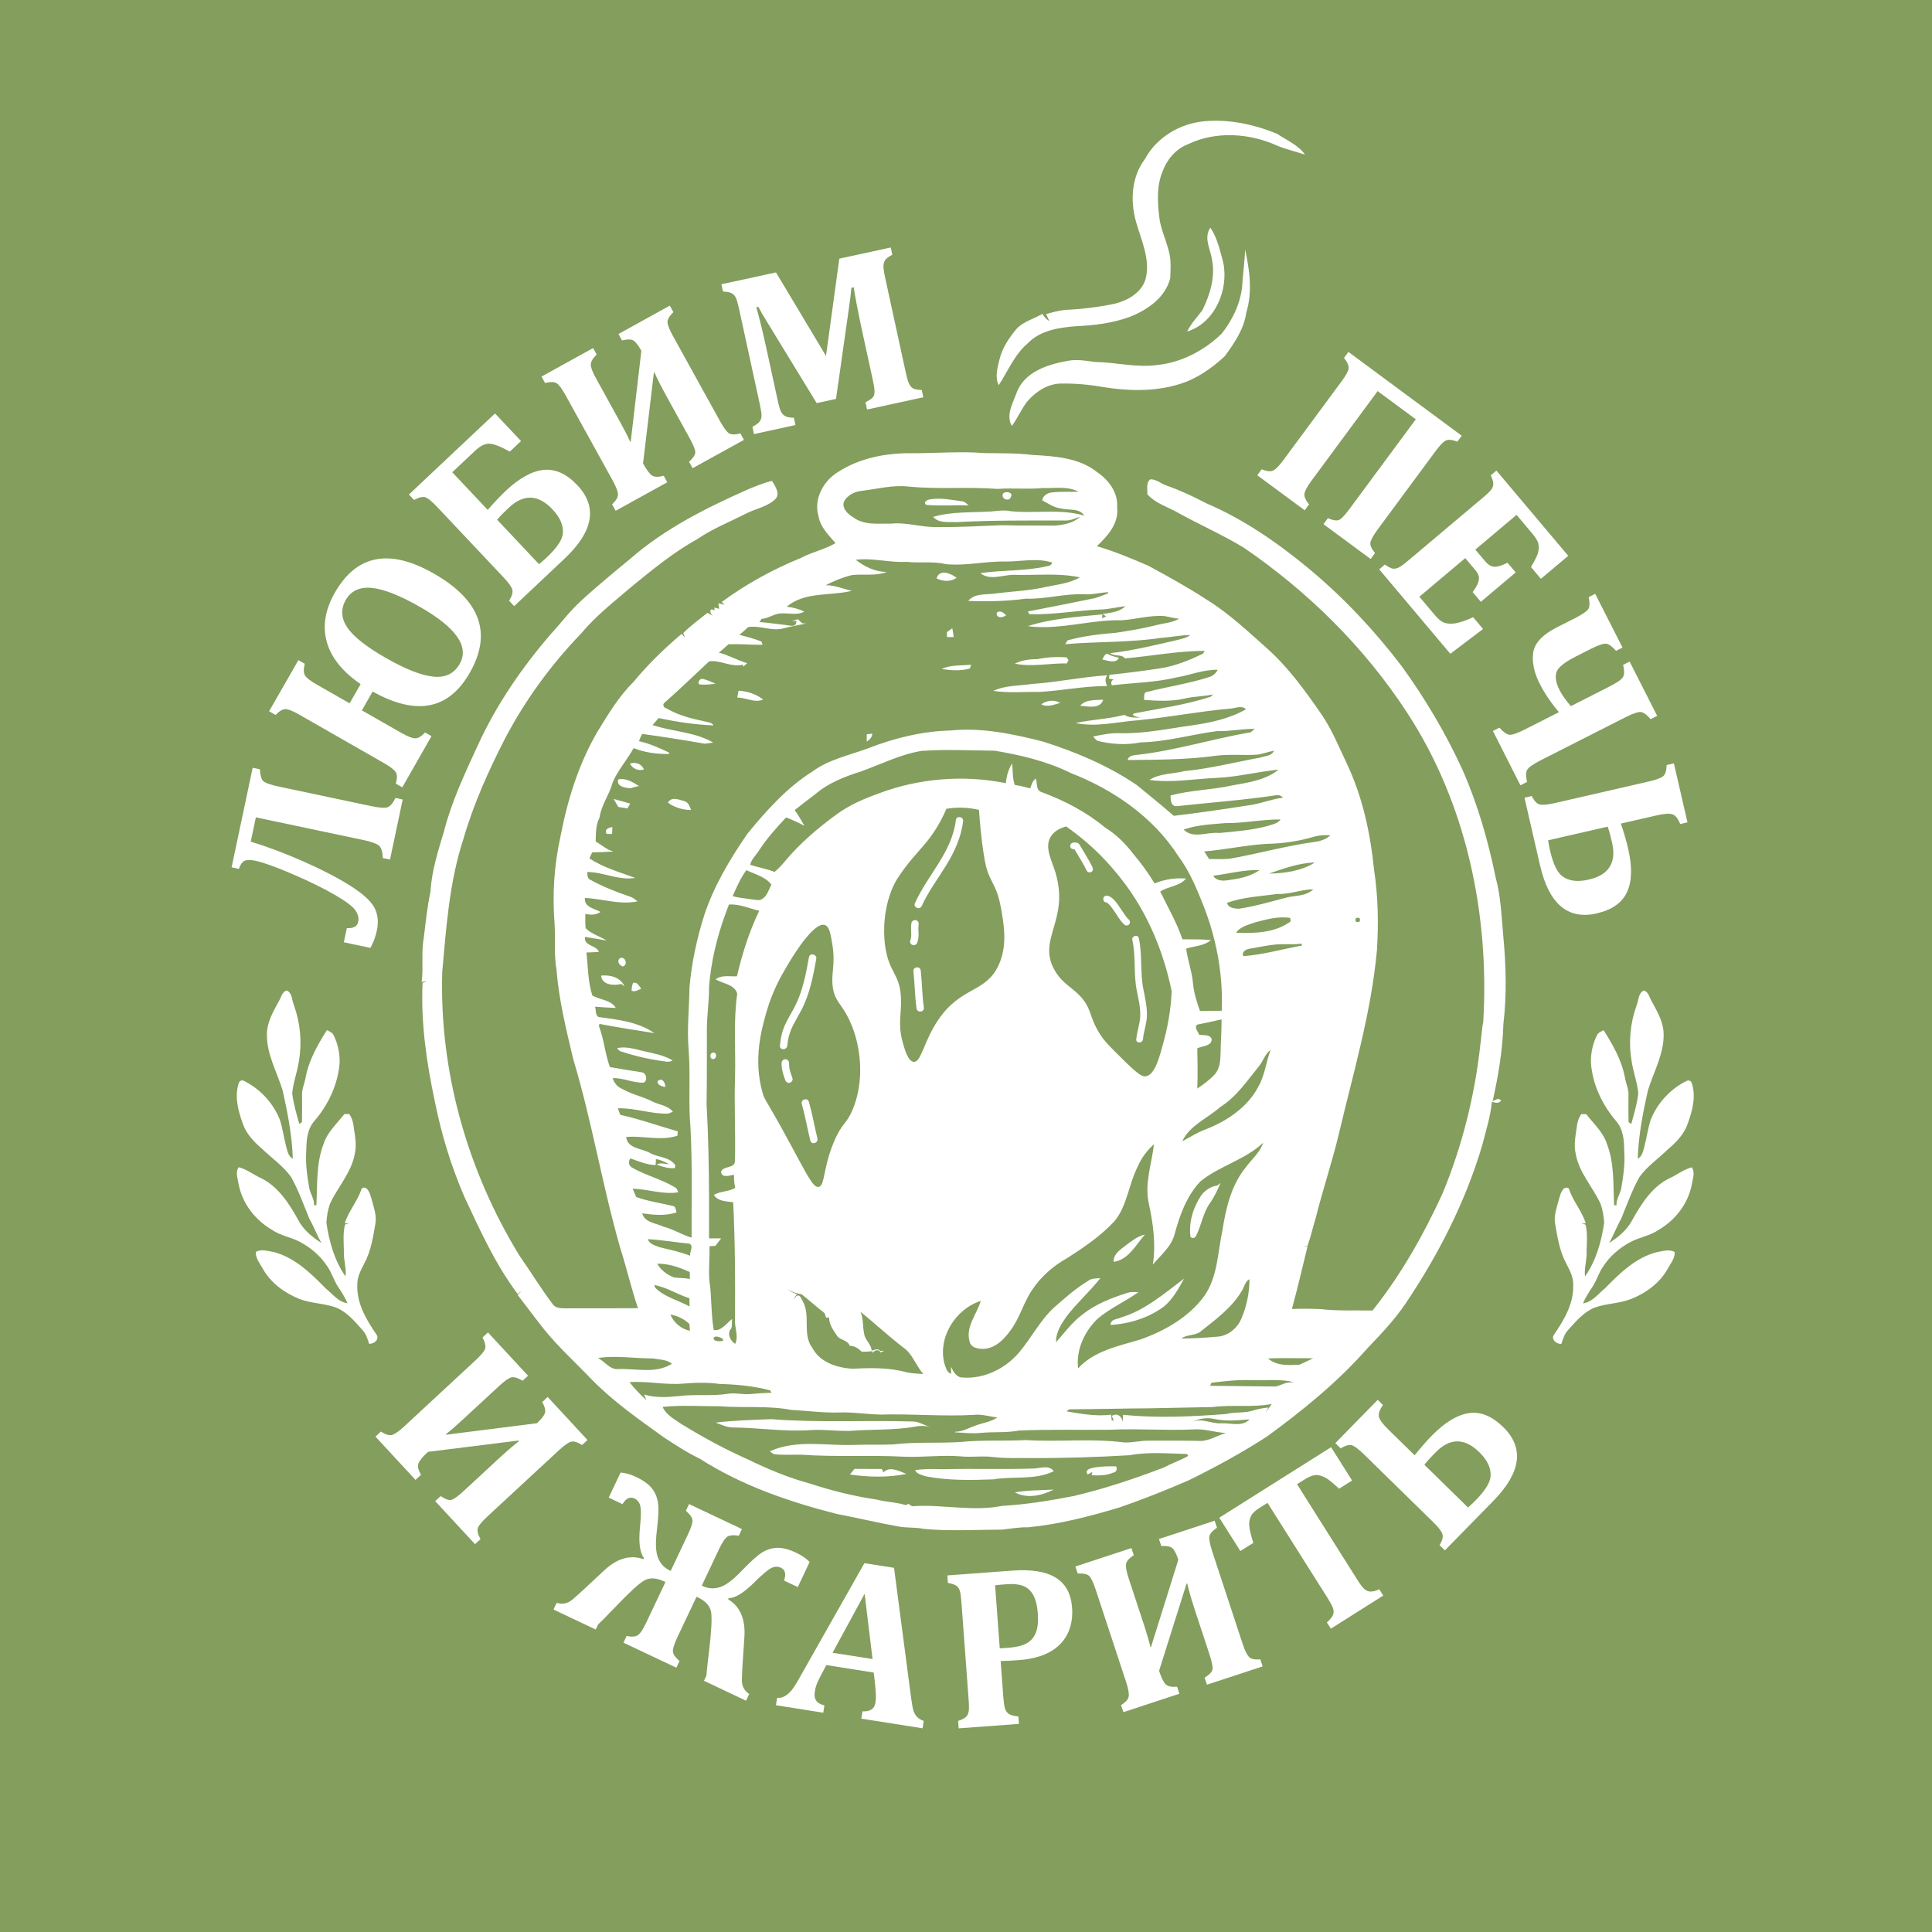<?xml version="1.0" encoding="UTF-8"?> <svg xmlns="http://www.w3.org/2000/svg" width="32" height="32" viewBox="0 0 32 32" fill="none"><rect width="32" height="32" fill="#839E5D"></rect><circle cx="15.973" cy="16.763" r="13.973" fill="#839E5D"></circle><g clip-path="url(#clip0_3168_335)"><path d="M27.648 19.517C27.361 19.66 27.186 19.938 27.035 20.209C26.95 20.372 26.805 20.491 26.652 20.588C26.726 20.459 26.777 20.317 26.851 20.188C26.946 19.956 27.031 19.717 27.153 19.497C27.284 19.314 27.473 19.186 27.632 19.031C27.768 18.915 27.899 18.78 27.956 18.606C28.032 18.395 28.095 18.157 28.02 17.936C28.005 17.902 27.979 17.89 27.942 17.9C27.672 18.031 27.454 18.265 27.342 18.544C27.294 18.691 27.274 18.846 27.235 18.996C27.214 19.069 27.199 19.154 27.126 19.193C27.138 18.812 27.21 18.436 27.294 18.064C27.388 17.753 27.564 17.456 27.555 17.122C27.551 16.922 27.446 16.749 27.354 16.578C27.317 16.519 27.304 16.422 27.224 16.407C27.134 16.449 27.142 16.572 27.107 16.653C27.002 16.945 26.971 17.262 27.024 17.568C27.048 17.751 27.12 17.926 27.135 18.11C27.116 18.282 27.065 18.449 27.019 18.616C27.007 18.608 26.985 18.595 26.974 18.587C26.971 18.441 26.971 18.296 26.973 18.149C26.98 18.042 26.929 17.945 26.913 17.842C26.859 17.558 26.713 17.304 26.561 17.063C26.519 17.086 26.468 17.103 26.449 17.151C26.38 17.288 26.348 17.444 26.35 17.597C26.375 17.958 26.537 18.3 26.771 18.572C26.888 18.708 26.902 18.894 26.902 19.065C26.918 19.268 26.889 19.47 26.855 19.67C26.84 19.771 26.767 19.858 26.774 19.965L26.735 19.962C26.717 19.623 26.742 19.273 26.617 18.95C26.555 18.753 26.396 18.613 26.273 18.454C26.252 18.454 26.211 18.454 26.19 18.453C26.158 18.504 26.133 18.56 26.123 18.621C26.103 18.784 26.06 18.95 26.099 19.114C26.155 19.425 26.383 19.661 26.511 19.941C26.547 20.041 26.563 20.147 26.57 20.252C26.525 20.565 26.435 20.883 26.253 21.143C26.235 21.003 26.288 20.867 26.279 20.727C26.282 20.588 26.295 20.448 26.268 20.311C26.268 20.268 26.218 20.274 26.191 20.262C26.21 20.262 26.247 20.262 26.265 20.262C26.204 20.063 26.06 19.903 25.992 19.707C25.987 19.662 25.925 19.663 25.901 19.689C25.853 19.735 25.839 19.805 25.82 19.867C25.787 19.995 25.736 20.124 25.756 20.259C25.795 20.487 25.831 20.722 25.942 20.928C26 21.038 26.061 21.155 26.057 21.283C26.069 21.587 25.907 21.86 25.742 22.102C25.68 22.182 25.782 22.268 25.862 22.258C25.887 22.176 25.913 22.093 25.973 22.029C26.1 21.888 26.228 21.733 26.409 21.659C26.605 21.588 26.82 21.592 27.015 21.516C27.262 21.418 27.49 21.252 27.621 21.017C27.669 20.93 27.744 20.843 27.738 20.738C27.647 20.685 27.538 20.724 27.443 20.739C27.094 20.828 26.826 21.091 26.581 21.341C26.467 21.432 26.375 21.566 26.22 21.588C26.26 21.487 26.322 21.397 26.381 21.307C26.448 21.203 26.48 21.081 26.552 20.98C26.663 20.805 26.825 20.668 27.007 20.571C27.156 20.491 27.331 20.469 27.471 20.371C27.748 20.211 27.962 19.935 28.022 19.617C28.036 19.524 28.08 19.421 28.022 19.334C27.886 19.369 27.774 19.461 27.647 19.518L27.648 19.517Z" fill="white"></path><path d="M6.234 22.102C6.068 21.86 5.906 21.586 5.918 21.282C5.915 21.154 5.976 21.037 6.034 20.927C6.145 20.721 6.181 20.486 6.219 20.259C6.24 20.123 6.189 19.994 6.156 19.866C6.136 19.804 6.122 19.735 6.074 19.688C6.05 19.662 5.989 19.661 5.984 19.706C5.916 19.902 5.772 20.062 5.711 20.261C5.729 20.261 5.766 20.261 5.784 20.261C5.757 20.273 5.708 20.267 5.708 20.31C5.68 20.447 5.694 20.587 5.696 20.726C5.688 20.866 5.741 21.002 5.723 21.142C5.541 20.882 5.451 20.564 5.406 20.251C5.413 20.146 5.429 20.04 5.465 19.94C5.593 19.66 5.82 19.424 5.876 19.113C5.915 18.949 5.873 18.783 5.852 18.62C5.843 18.559 5.818 18.503 5.785 18.452C5.765 18.452 5.723 18.453 5.703 18.453C5.58 18.612 5.421 18.752 5.359 18.949C5.234 19.271 5.259 19.622 5.24 19.961L5.201 19.964C5.209 19.857 5.136 19.77 5.121 19.669C5.086 19.469 5.058 19.267 5.073 19.064C5.074 18.893 5.087 18.707 5.204 18.571C5.439 18.299 5.6 17.957 5.626 17.596C5.628 17.443 5.596 17.287 5.527 17.15C5.508 17.102 5.457 17.085 5.415 17.062C5.263 17.302 5.117 17.557 5.063 17.841C5.046 17.944 4.996 18.041 5.003 18.148C5.004 18.294 5.004 18.44 5.001 18.586C4.99 18.593 4.968 18.608 4.957 18.615C4.911 18.448 4.86 18.282 4.84 18.109C4.855 17.925 4.928 17.75 4.952 17.567C5.004 17.261 4.974 16.944 4.869 16.652C4.834 16.571 4.842 16.448 4.752 16.406C4.672 16.421 4.659 16.518 4.622 16.577C4.53 16.748 4.425 16.921 4.421 17.121C4.412 17.455 4.587 17.752 4.682 18.063C4.765 18.435 4.838 18.811 4.85 19.192C4.776 19.153 4.761 19.068 4.741 18.995C4.701 18.845 4.682 18.69 4.634 18.543C4.522 18.264 4.304 18.031 4.033 17.899C3.997 17.889 3.971 17.901 3.956 17.935C3.88 18.156 3.944 18.394 4.019 18.605C4.077 18.779 4.207 18.914 4.343 19.03C4.503 19.185 4.692 19.313 4.822 19.496C4.945 19.716 5.029 19.955 5.124 20.187C5.199 20.316 5.249 20.458 5.324 20.587C5.171 20.49 5.025 20.371 4.94 20.207C4.79 19.937 4.614 19.659 4.328 19.516C4.201 19.459 4.089 19.367 3.953 19.333C3.894 19.419 3.939 19.522 3.953 19.616C4.013 19.933 4.227 20.209 4.504 20.369C4.644 20.468 4.819 20.49 4.968 20.57C5.15 20.666 5.311 20.804 5.423 20.978C5.494 21.079 5.527 21.201 5.594 21.305C5.653 21.395 5.715 21.486 5.755 21.586C5.6 21.564 5.508 21.43 5.393 21.339C5.149 21.089 4.881 20.827 4.532 20.737C4.436 20.722 4.328 20.683 4.237 20.736C4.231 20.841 4.306 20.928 4.354 21.016C4.485 21.25 4.713 21.416 4.96 21.515C5.155 21.59 5.37 21.586 5.566 21.657C5.747 21.731 5.875 21.886 6.002 22.028C6.062 22.091 6.088 22.174 6.113 22.256C6.193 22.267 6.295 22.18 6.233 22.101L6.234 22.102Z" fill="white"></path><path d="M17.022 5.687C17.234 5.467 17.552 5.423 17.841 5.402C18.136 5.388 18.433 5.351 18.712 5.249C19.005 5.132 19.301 4.932 19.383 4.607C19.385 4.526 19.391 4.446 19.388 4.365C19.386 4.101 19.236 3.869 19.203 3.61C19.172 3.355 19.155 3.086 19.254 2.844C19.325 2.646 19.474 2.467 19.674 2.39C20.142 2.164 20.707 2.205 21.171 2.42C21.316 2.477 21.468 2.512 21.616 2.562C21.503 2.401 21.311 2.324 21.153 2.216C20.772 2.06 20.355 1.97 19.941 2.009C19.538 2.047 19.152 2.279 18.96 2.64C18.741 2.93 18.719 3.325 18.814 3.666C18.9 3.977 19.061 4.298 18.973 4.627C18.903 4.852 18.676 4.978 18.46 5.031C18.195 5.087 17.925 5.12 17.655 5.132C17.543 5.141 17.434 5.172 17.326 5.203C17.344 5.241 17.363 5.278 17.381 5.317C17.329 5.291 17.295 5.246 17.265 5.199C17.128 5.279 16.968 5.321 16.85 5.432C16.718 5.586 16.6 5.76 16.553 5.96C16.52 6.095 16.476 6.247 16.542 6.38C16.696 6.145 16.803 5.873 17.022 5.687Z" fill="white"></path><path d="M19.896 19.799C19.763 20 19.686 20.243 19.718 20.486C19.745 20.518 19.792 20.508 19.809 20.472C19.9 20.299 19.923 20.095 20.037 19.933C20.112 19.828 20.166 19.712 20.215 19.593C20.201 19.604 20.175 19.625 20.162 19.636C20.055 19.651 19.96 19.713 19.896 19.799Z" fill="white"></path><path d="M18.136 5.995C17.981 5.974 17.824 5.946 17.667 5.98C17.347 6.039 16.98 6.158 16.845 6.487C16.784 6.666 16.653 6.868 16.759 7.055C16.858 6.924 16.918 6.768 17.021 6.642C17.16 6.484 17.356 6.355 17.572 6.353C17.804 6.349 18.036 6.369 18.265 6.41C18.681 6.477 19.118 6.49 19.526 6.365C19.816 6.279 20.069 6.102 20.288 5.898C20.445 5.681 20.605 5.451 20.642 5.179C20.748 4.836 20.698 4.474 20.623 4.132C20.616 4.34 20.584 4.545 20.573 4.753C20.541 5.037 20.411 5.303 20.235 5.526C19.944 5.809 19.562 6.008 19.154 6.047C18.814 6.091 18.477 6 18.136 5.995Z" fill="white"></path><path d="M19.664 5.491C20.122 5.35 20.355 4.799 20.261 4.35C20.208 4.152 20.164 3.943 20.048 3.771C19.931 3.942 20.05 4.125 20.075 4.303C20.131 4.586 20.043 4.873 19.921 5.127C19.837 5.249 19.727 5.354 19.664 5.491Z" fill="white"></path><path d="M18.395 21.945C18.707 21.927 19.019 21.829 19.274 21.644C19.425 21.521 19.519 21.345 19.612 21.178C19.287 21.42 18.974 21.697 18.578 21.818C18.512 21.852 18.395 21.843 18.395 21.945Z" fill="white"></path><path d="M18.644 20.629C18.555 20.699 18.44 20.77 18.445 20.9C18.691 20.867 18.813 20.618 18.963 20.449C18.84 20.474 18.743 20.557 18.644 20.629Z" fill="white"></path><path d="M18.093 24.38C18.09 24.393 18.084 24.421 18.081 24.435C18.198 24.439 18.32 24.443 18.431 24.394C18.49 24.382 18.509 24.347 18.488 24.288C18.374 24.284 18.259 24.287 18.147 24.303C18.09 24.315 17.954 24.33 18.015 24.422C18.035 24.411 18.074 24.39 18.093 24.38Z" fill="white"></path><path d="M18.532 10.895C18.475 10.878 18.417 10.87 18.366 10.841C18.308 10.8 18.28 10.886 18.258 10.923C18.341 10.94 18.489 10.998 18.532 10.895Z" fill="white"></path><path d="M17.891 11.689C18.014 11.701 18.227 11.749 18.272 11.589C18.143 11.598 17.98 11.582 17.891 11.689Z" fill="white"></path><path d="M17.246 11.666C17.349 11.72 17.459 11.671 17.561 11.641C17.457 11.586 17.34 11.598 17.246 11.666Z" fill="white"></path><path d="M15.337 24.453C15.705 24.524 16.081 24.517 16.455 24.503C16.787 24.446 17.14 24.52 17.454 24.368C17.374 24.253 17.216 24.326 17.101 24.324C16.608 24.34 16.114 24.321 15.621 24.335C15.466 24.331 15.31 24.326 15.156 24.351C15.191 24.42 15.271 24.43 15.337 24.453Z" fill="white"></path><path d="M17.454 24.672C17.239 24.685 17.023 24.681 16.809 24.718C17.012 24.829 17.259 24.771 17.454 24.672Z" fill="white"></path><path d="M17.672 10.988C17.678 10.975 17.691 10.947 17.697 10.933L17.668 10.889C17.502 10.874 17.336 10.887 17.172 10.918C17.047 10.918 16.922 10.935 16.809 10.992C17.093 11.051 17.384 10.983 17.672 10.988Z" fill="white"></path><path d="M16.163 9.202C16.501 9.204 16.832 9.126 17.17 9.113C17.087 9.023 16.957 9.061 16.849 9.053C16.451 9.036 16.057 9.117 15.659 9.08C15.306 9.042 14.949 9.046 14.594 9.059C14.608 9.069 14.638 9.089 14.653 9.099C15.152 9.17 15.657 9.257 16.163 9.202Z" fill="white"></path><path d="M17.099 11.328C16.883 11.36 16.655 11.348 16.453 11.443C16.702 11.482 16.957 11.456 17.208 11.461C17.585 11.441 17.959 11.361 18.337 11.363C18.309 11.303 18.294 11.24 18.341 11.185C17.924 11.211 17.515 11.3 17.099 11.328Z" fill="white"></path><path d="M16.745 8.228C16.786 8.155 16.658 8.129 16.614 8.173C16.57 8.261 16.715 8.323 16.745 8.228Z" fill="white"></path><path d="M16.664 10.191C16.623 10.148 16.566 10.101 16.508 10.149C16.499 10.246 16.611 10.233 16.664 10.191Z" fill="white"></path><path d="M16.065 11.072C16.07 11.057 16.08 11.025 16.085 11.01C15.92 11.026 15.748 11.01 15.594 11.08C15.75 11.104 15.911 11.117 16.065 11.072Z" fill="white"></path><path d="M15.684 10.551C15.721 10.551 15.758 10.552 15.796 10.552C15.79 10.502 15.783 10.454 15.773 10.405C15.743 10.427 15.714 10.448 15.685 10.47C15.685 10.49 15.684 10.531 15.684 10.551Z" fill="white"></path><path d="M15.844 9.57C15.748 9.496 15.561 9.417 15.512 9.581C15.618 9.63 15.744 9.642 15.844 9.57Z" fill="white"></path><path d="M15.342 8.363C15.575 8.382 15.809 8.363 16.043 8.371C16.007 8.338 15.97 8.299 15.917 8.301C15.748 8.277 15.576 8.242 15.404 8.271C15.366 8.273 15.28 8.319 15.342 8.363Z" fill="white"></path><path d="M15.013 24.413C14.895 24.367 14.735 24.277 14.631 24.388C14.625 24.374 14.613 24.345 14.607 24.33C14.455 24.329 14.304 24.331 14.153 24.329C14.127 24.36 14.103 24.391 14.078 24.423C14.388 24.466 14.705 24.476 15.013 24.413Z" fill="white"></path><path d="M14.356 12.283C14.404 12.253 14.445 12.212 14.448 12.151C14.425 12.154 14.379 12.159 14.356 12.161C14.355 12.201 14.355 12.242 14.356 12.283Z" fill="white"></path><path d="M13.886 7.814C13.747 7.897 13.633 8.029 13.576 8.18C13.531 8.296 13.52 8.424 13.557 8.549C13.586 8.731 13.725 8.862 13.839 8.996C13.658 9.103 13.448 9.143 13.263 9.242C12.8 9.432 12.357 9.674 11.954 9.971C11.966 9.983 11.989 10.006 12.001 10.017C11.975 10.011 11.924 9.998 11.898 9.992C11.901 10.014 11.908 10.06 11.912 10.084C11.891 10.078 11.851 10.067 11.831 10.062C11.832 10.074 11.835 10.098 11.836 10.11C11.742 10.058 11.752 10.149 11.803 10.197C11.774 10.182 11.746 10.166 11.718 10.15C11.582 10.259 11.441 10.361 11.318 10.484C11.323 10.502 11.335 10.538 11.341 10.556C11.328 10.542 11.303 10.513 11.29 10.499C11.004 10.741 10.734 11.002 10.495 11.292C10.249 11.535 10.072 11.832 9.893 12.124C9.583 12.657 9.398 13.254 9.283 13.857C9.177 14.332 9.147 14.822 9.186 15.306C9.2 15.559 9.174 15.815 9.218 16.066C9.257 16.564 9.378 17.05 9.492 17.534C9.803 18.563 9.974 19.627 10.27 20.66C10.377 20.993 10.454 21.336 10.567 21.668C10.167 21.67 9.767 21.67 9.367 21.67C9.291 21.668 9.198 21.67 9.153 21.598C8.959 21.343 8.793 21.067 8.609 20.805C7.744 19.401 7.275 17.747 7.325 16.097C7.391 15.361 7.442 14.614 7.672 13.907C7.841 13.322 8.091 12.765 8.369 12.225C8.702 11.591 9.129 11.008 9.625 10.493C9.871 10.197 10.177 9.961 10.467 9.712C10.813 9.431 11.158 9.145 11.55 8.929C11.8 8.757 12.084 8.646 12.354 8.508C12.519 8.422 12.718 8.395 12.853 8.256C12.921 8.16 12.834 8.049 12.787 7.964C12.655 7.997 12.529 8.048 12.404 8.099C11.708 8.407 11.015 8.752 10.437 9.257C10.156 9.49 9.873 9.721 9.605 9.97C9.429 10.131 9.289 10.325 9.126 10.499C8.644 11.057 8.222 11.672 7.914 12.345C7.702 12.805 7.483 13.268 7.356 13.761C7.258 14.091 7.149 14.424 7.13 14.771C7.076 15.02 7.051 15.273 7.02 15.526C6.974 15.769 7.016 16.018 6.984 16.263C7.007 16.261 7.052 16.256 7.074 16.254C7.056 16.261 7.017 16.273 6.999 16.279C6.969 16.941 7.065 17.602 7.203 18.247C7.311 18.789 7.473 19.319 7.693 19.826C7.952 20.379 8.205 20.942 8.574 21.432C8.592 21.419 8.627 21.393 8.644 21.381C8.627 21.398 8.592 21.432 8.574 21.448C8.717 21.633 8.856 21.821 9.001 22.005C9.245 22.31 9.537 22.572 9.806 22.854C10.165 23.22 10.588 23.514 11.002 23.812C11.194 23.936 11.383 24.062 11.59 24.16C12.282 24.604 13.068 24.874 13.86 25.076C14.2 25.14 14.536 25.222 14.876 25.282C15.014 25.311 15.157 25.292 15.296 25.323C15.728 25.364 16.163 25.337 16.597 25.335C16.74 25.321 16.883 25.292 17.029 25.297C17.541 25.248 18.041 25.117 18.533 24.971C18.855 24.861 19.172 24.737 19.486 24.605C19.555 24.576 19.623 24.546 19.692 24.517C20.133 24.3 20.566 24.064 20.98 23.797C21.579 23.361 22.157 22.89 22.649 22.332C22.871 22.098 23.096 21.864 23.277 21.596C23.825 20.784 24.277 19.898 24.554 18.956C24.613 18.722 24.689 18.489 24.71 18.249C24.764 18.262 24.827 18.287 24.862 18.227C24.821 18.175 24.767 18.222 24.723 18.239C24.817 17.818 24.889 17.39 24.901 16.96C24.957 16.485 24.946 16.003 24.901 15.527C24.87 15.195 24.862 14.859 24.773 14.534C24.648 13.923 24.475 13.32 24.223 12.749C23.946 12.144 23.605 11.57 23.215 11.032C22.771 10.449 22.267 9.911 21.705 9.44C21.179 9.003 20.612 8.605 19.98 8.336C19.771 8.226 19.556 8.125 19.334 8.047C19.237 8.018 19.156 7.935 19.052 7.939C18.977 7.999 19.009 8.103 19.003 8.186C19.141 8.341 19.347 8.397 19.521 8.498C19.878 8.695 20.251 8.859 20.599 9.07C21.663 9.796 22.599 10.72 23.304 11.801C24.289 13.305 24.673 15.149 24.567 16.929C24.54 17.056 24.537 17.186 24.518 17.314C24.425 18.153 24.218 18.98 23.896 19.761C23.582 20.448 23.206 21.113 22.734 21.706C22.449 21.701 22.162 21.716 21.877 21.683C21.717 21.676 21.558 21.674 21.398 21.681C21.492 21.337 21.573 20.991 21.657 20.644L21.584 20.657C21.603 20.651 21.639 20.641 21.657 20.635C21.709 20.486 21.744 20.332 21.79 20.182C21.909 19.706 22.067 19.241 22.18 18.764C22.416 17.763 22.712 16.77 22.806 15.742C22.835 15.297 22.826 14.848 22.759 14.406C22.698 13.802 22.569 13.199 22.308 12.648C22.175 12.368 22.059 12.078 21.881 11.822C21.619 11.443 21.347 11.066 21.005 10.756C20.679 10.467 20.362 10.164 19.99 9.934C19.675 9.729 19.346 9.546 19.015 9.368C18.738 9.248 18.457 9.132 18.168 9.046C18.345 8.879 18.534 8.67 18.503 8.406C18.522 8.164 18.368 7.954 18.177 7.824C17.875 7.579 17.469 7.556 17.097 7.535C16.835 7.502 16.572 7.509 16.31 7.505C15.915 7.473 15.519 7.507 15.123 7.507C14.695 7.499 14.251 7.58 13.886 7.814ZM22.457 15.208C22.515 15.188 22.536 15.207 22.52 15.265C22.462 15.286 22.441 15.267 22.457 15.208ZM10.235 22.676C10.098 22.686 10.017 22.548 9.904 22.493C10.207 22.447 10.51 22.501 10.813 22.5C10.919 22.52 11.042 22.515 11.13 22.588C10.857 22.76 10.534 22.663 10.235 22.676ZM11.43 20.799C11.265 20.733 11.091 20.699 10.92 20.656C10.848 20.627 10.757 20.608 10.73 20.524C10.96 20.537 11.19 20.577 11.42 20.599C11.495 20.637 11.421 20.736 11.43 20.799ZM11.419 21.502C11.42 21.548 11.42 21.593 11.421 21.639C11.233 21.535 11.011 21.486 10.855 21.332L10.835 21.284C11.042 21.319 11.219 21.442 11.419 21.502ZM10.886 20.931C11.077 20.927 11.254 20.993 11.425 21.069C11.425 21.097 11.426 21.155 11.426 21.184C11.34 21.166 11.251 21.169 11.164 21.159C11.051 21.115 10.946 21.039 10.886 20.931ZM11.419 21.93C11.421 21.958 11.426 22.014 11.428 22.042C11.285 22.014 11.157 21.908 11.104 21.772C11.222 21.795 11.333 21.845 11.419 21.93ZM10.705 23.192C10.607 23.098 10.508 23 10.426 22.893C10.723 22.872 11.017 22.942 11.314 22.917C11.516 22.9 11.72 22.895 11.922 22.923C12.2 22.93 12.484 22.957 12.753 23.028L12.78 23.069C12.661 23.07 12.543 23.08 12.425 23.09C12.305 23.101 12.186 23.067 12.066 23.084C11.792 23.129 11.512 23.088 11.237 23.124C11.048 23.143 10.853 23.154 10.668 23.098C10.677 23.122 10.696 23.169 10.705 23.192ZM11.708 17.03C11.711 16.804 11.746 16.578 11.744 16.351C11.747 16.304 11.752 16.257 11.757 16.21C11.804 15.788 11.918 15.376 12.074 14.982C12.249 14.97 12.409 15.048 12.576 15.085C12.408 15.43 12.294 15.797 12.206 16.17C12.088 16.178 11.955 16.143 11.853 16.22C11.973 16.296 12.159 16.298 12.211 16.456C12.146 16.909 12.186 17.368 12.175 17.824C12.158 18.292 12.185 18.76 12.173 19.228C12.173 19.363 11.975 19.302 11.943 19.41C11.958 19.522 12.087 19.463 12.159 19.46C12.153 19.533 12.162 19.605 12.178 19.675C12.069 19.74 11.933 19.727 11.823 19.792C11.892 19.899 12.031 19.897 12.144 19.913C12.175 20.558 12.179 21.203 12.174 21.849C12.163 21.987 12.238 22.123 12.178 22.258C12.095 22.214 12.035 22.077 12.112 22.004C12.13 21.954 12.12 21.898 12.126 21.846C12.037 21.914 11.943 22.054 11.822 22.029C11.774 21.757 11.791 21.48 11.749 21.207C11.736 21.019 11.755 20.83 11.752 20.641C11.776 20.64 11.825 20.638 11.849 20.636C11.881 20.594 11.913 20.552 11.945 20.511C11.878 20.51 11.811 20.51 11.744 20.512C11.744 20.272 11.745 20.032 11.744 19.793C11.741 19.291 11.732 18.79 11.703 18.29C11.711 17.87 11.706 17.45 11.708 17.03ZM13.162 13.418C13.275 13.328 13.389 13.241 13.504 13.154C13.72 12.969 13.988 12.863 14.255 12.78C14.59 12.66 14.912 12.494 15.266 12.437C15.669 12.409 16.074 12.43 16.477 12.434C16.909 12.507 17.341 12.608 17.735 12.804C18.443 13.079 19.104 13.535 19.518 14.182C19.596 14.287 19.662 14.398 19.721 14.514C19.814 14.695 19.888 14.886 19.962 15.076C20.021 15.234 20.072 15.395 20.112 15.559C20.209 15.946 20.252 16.345 20.236 16.742C20.116 16.739 19.995 16.747 19.875 16.745C19.822 16.594 19.773 16.439 19.759 16.278C19.741 16.086 19.672 15.903 19.646 15.712C19.783 15.67 19.942 15.668 20.056 15.572C19.899 15.553 19.742 15.561 19.585 15.558C19.492 15.281 19.344 15.029 19.217 14.767C19.352 14.678 19.538 14.681 19.644 14.552C19.465 14.537 19.289 14.565 19.123 14.632C19.019 14.457 18.898 14.293 18.767 14.139C18.638 13.97 18.485 13.818 18.304 13.707C17.993 13.448 17.629 13.259 17.25 13.119C17.155 13.09 17.183 12.969 17.157 12.896C17.1 12.931 17.085 12.998 17.064 13.058C16.98 13.035 16.896 13.013 16.809 13.002C16.766 12.888 16.779 12.765 16.763 12.647C16.7 12.744 16.671 12.858 16.66 12.972C15.965 12.831 15.229 12.889 14.565 13.138C14.32 13.226 14.078 13.328 13.867 13.481C13.546 13.714 13.241 13.974 12.988 14.281C12.941 14.34 12.886 14.393 12.829 14.442C12.699 14.388 12.559 14.369 12.426 14.323C12.444 14.229 12.527 14.163 12.575 14.082C12.702 13.885 12.861 13.711 13.02 13.539C13.124 13.579 13.226 13.626 13.324 13.678C13.271 13.591 13.225 13.499 13.162 13.418ZM19.604 13.741C19.825 13.662 20.065 13.653 20.298 13.633C20.605 13.638 20.905 13.569 21.211 13.573C21.161 13.642 21.073 13.655 20.998 13.68C20.735 13.751 20.461 13.772 20.191 13.797C19.994 13.774 19.768 13.901 19.604 13.741ZM20.63 19.34C20.392 19.634 20.304 20.014 20.247 20.38C20.168 20.745 20.17 21.147 19.948 21.464C19.693 21.814 19.299 22.039 18.898 22.183C18.533 22.295 18.127 22.369 17.857 22.664C17.82 22.359 17.961 22.055 18.177 21.845C18.384 21.669 18.636 21.558 18.858 21.402C18.797 21.402 18.735 21.393 18.677 21.413C18.412 21.496 18.147 21.599 17.928 21.773C17.758 21.9 17.632 22.073 17.492 22.231C17.486 22.071 17.577 21.931 17.665 21.805C17.837 21.581 18.05 21.392 18.225 21.171C18.153 21.175 18.073 21.171 18.014 21.221C17.809 21.346 17.63 21.505 17.452 21.663C17.219 21.88 17.078 22.169 16.873 22.408C16.646 22.672 16.296 22.843 15.945 22.816C15.841 22.817 15.791 22.718 15.752 22.639C15.753 22.668 15.753 22.725 15.754 22.754C15.681 22.732 15.667 22.652 15.644 22.591C15.527 22.156 15.825 21.68 16.245 21.547C16.18 21.765 15.994 21.97 16.057 22.21C16.074 22.33 16.218 22.348 16.315 22.34C16.5 22.32 16.637 22.175 16.74 22.032C16.895 21.823 16.956 21.562 17.105 21.351C17.25 21.137 17.45 20.964 17.675 20.839C17.954 20.66 18.233 20.471 18.46 20.226C18.674 19.965 18.694 19.611 18.846 19.319C18.906 19.177 19 19.053 19.114 18.952C19.075 19.279 18.953 19.607 19.029 19.939C19.1 20.27 19.147 20.609 19.095 20.946C19.225 20.788 19.398 20.653 19.454 20.447C19.539 20.13 19.654 19.808 19.884 19.566C20.203 19.308 20.621 19.212 20.922 18.928C20.868 19.091 20.728 19.204 20.63 19.34ZM20.695 21.187C20.695 21.414 20.648 21.642 20.557 21.85C20.486 22.008 20.331 22.133 20.154 22.14C19.958 22.157 19.761 22.17 19.565 22.17C19.654 22.105 19.774 22.123 19.867 22.068C20.127 21.861 20.407 21.662 20.576 21.368C20.613 21.306 20.625 21.224 20.695 21.187ZM13.04 21.357C13.115 21.395 13.193 21.425 13.277 21.437C13.406 21.54 13.529 21.649 13.659 21.751C13.665 21.77 13.677 21.807 13.683 21.826C13.695 21.825 13.72 21.822 13.733 21.821C13.729 21.932 13.799 22.024 13.856 22.113C13.906 22.201 14.04 22.19 14.075 22.292C14.155 22.289 14.219 22.337 14.274 22.389C14.332 22.39 14.389 22.387 14.447 22.38V22.41C14.484 22.368 14.551 22.335 14.586 22.402C14.601 22.395 14.632 22.379 14.647 22.372C14.63 22.373 14.597 22.375 14.58 22.377C14.542 22.326 14.484 22.361 14.437 22.372C14.433 22.264 14.33 22.2 14.314 22.096C14.286 21.974 14.304 21.844 14.252 21.726C14.487 21.918 14.71 22.124 14.95 22.31C15.113 22.417 15.167 22.616 15.293 22.758C15.201 22.75 15.107 22.751 15.018 22.73C14.725 22.648 14.416 22.655 14.116 22.671C13.863 22.654 13.585 22.567 13.457 22.329C13.283 22.103 13.431 21.796 13.298 21.555C13.274 21.52 13.254 21.433 13.196 21.464C13.18 21.48 13.15 21.512 13.135 21.528C13.151 21.505 13.183 21.458 13.199 21.435C13.143 21.415 13.089 21.39 13.04 21.357ZM13.794 16.353C13.827 16.589 13.935 16.615 14.066 16.891C14.277 17.333 14.314 17.92 14.124 18.375C14.018 18.629 13.944 18.594 13.808 18.923C13.628 19.358 13.665 19.64 13.56 19.659C13.47 19.676 13.376 19.476 13.106 18.978C12.671 18.172 12.671 18.24 12.63 18.098C12.472 17.543 12.616 17.041 12.695 16.762C12.796 16.411 12.933 16.174 13.03 16.009C13.105 15.882 13.474 15.257 13.664 15.322C13.738 15.347 13.758 15.47 13.787 15.648C13.841 15.98 13.761 16.12 13.794 16.353ZM15.134 17.588C15.038 17.579 14.982 17.374 14.951 17.262C14.867 16.955 14.934 16.799 14.923 16.535C14.907 16.119 14.726 16.127 14.661 15.67C14.648 15.58 14.6 15.186 14.759 14.765C14.794 14.675 14.828 14.607 14.865 14.55C15.04 14.281 15.174 14.153 15.327 13.97C15.426 13.852 15.559 13.667 15.676 13.396C15.749 13.384 15.841 13.374 15.946 13.378C16.051 13.382 16.143 13.397 16.215 13.414C16.226 13.581 16.251 13.895 16.3 14.188C16.321 14.311 16.336 14.378 16.363 14.451C16.43 14.634 16.519 14.707 16.578 15.033C16.628 15.31 16.691 15.661 16.54 15.987C16.325 16.449 15.925 16.333 15.546 16.884C15.297 17.245 15.261 17.599 15.133 17.588H15.134ZM17.485 14.461C17.426 14.263 17.295 14.039 17.401 13.861C17.462 13.759 17.574 13.712 17.659 13.689C17.785 13.777 17.943 13.897 18.112 14.054C18.167 14.105 18.462 14.381 18.729 14.773C19.163 15.408 19.336 16.073 19.407 16.418C19.398 16.611 19.37 16.883 19.288 17.198C19.203 17.524 19.13 17.803 18.976 17.827C18.891 17.841 18.749 17.699 18.465 17.415C18.329 17.28 18.281 17.22 18.24 17.16C18.124 16.99 18.081 16.842 18.057 16.775C17.921 16.385 17.632 16.378 17.458 16.053C17.186 15.546 17.713 15.239 17.484 14.461H17.485ZM20.84 18.002C20.66 18.345 20.317 18.571 19.964 18.708C19.828 18.757 19.709 18.838 19.582 18.903C19.707 18.636 20 18.525 20.209 18.337C20.478 18.169 20.656 17.902 20.852 17.66C20.924 17.575 20.951 17.454 21.046 17.39C20.967 17.591 20.951 17.813 20.84 18.002ZM19.831 17.364C19.913 17.321 20.08 17.33 20.068 17.204C20.03 17.127 19.931 17.152 19.862 17.138C19.846 17.086 19.77 17.015 19.832 16.97C19.967 16.945 20.1 16.914 20.233 16.884C20.234 17.077 20.218 17.269 20.216 17.462C20.213 17.576 20.201 17.701 20.123 17.792C20.038 17.885 19.935 17.959 19.831 18.03C19.84 17.808 19.835 17.586 19.831 17.364ZM20.095 14.505C20.35 14.473 20.604 14.403 20.863 14.411C20.698 14.528 20.493 14.56 20.297 14.584C20.225 14.592 20.131 14.575 20.095 14.505ZM12.778 14.654C12.731 14.733 12.709 14.838 12.627 14.888C12.576 14.924 12.514 14.903 12.459 14.897C12.351 14.878 12.24 14.875 12.135 14.842C12.201 14.694 12.266 14.544 12.362 14.413C12.506 14.481 12.678 14.521 12.778 14.654ZM11.93 22.215C11.894 22.217 11.793 22.21 11.826 22.151C11.872 22.101 12.07 22.209 11.93 22.215ZM19.836 23.865C19.57 23.859 19.305 23.864 19.04 23.862C18.897 23.858 18.757 23.899 18.613 23.891C18.075 23.821 17.532 23.887 16.991 23.852C16.631 23.872 16.271 23.846 15.912 23.884C15.541 23.908 15.168 23.879 14.8 23.924C14.584 23.933 14.369 23.924 14.154 23.932C13.686 23.95 13.195 23.837 12.75 24.038C12.778 24.055 12.801 24.085 12.836 24.088C12.985 24.102 13.135 24.092 13.285 24.095C13.849 24.135 14.414 24.097 14.978 24.128C15.29 24.14 15.602 24.096 15.915 24.122C16.095 24.141 16.277 24.109 16.457 24.134C16.659 24.158 16.862 24.147 17.065 24.15C17.613 24.153 18.163 24.135 18.711 24.103C19.026 24.044 19.345 24.076 19.663 24.083L19.68 24.115C19.554 24.187 19.407 24.237 19.275 24.307C18.788 24.494 18.291 24.659 17.784 24.779C17.392 24.854 16.998 24.92 16.599 24.942C16.106 25.041 15.604 24.912 15.107 24.948C15.092 24.938 15.063 24.92 15.048 24.91C15.037 24.915 15.012 24.924 15 24.929C14.844 24.88 14.676 24.878 14.518 24.837C14.139 24.782 13.768 24.688 13.406 24.57C13.05 24.473 12.708 24.329 12.376 24.167C11.996 23.999 11.631 23.798 11.277 23.581C11.166 23.502 11.031 23.434 10.975 23.303C11.289 23.27 11.606 23.293 11.921 23.292C12.316 23.323 12.716 23.277 13.107 23.353C13.372 23.365 13.635 23.404 13.901 23.395C14.13 23.387 14.357 23.425 14.585 23.43C15.099 23.414 15.613 23.464 16.127 23.435C16.26 23.418 16.389 23.464 16.52 23.477C16.413 23.552 16.281 23.566 16.161 23.61C16.048 23.649 15.943 23.715 15.821 23.714C15.82 23.716 15.819 23.721 15.818 23.724C15.959 23.73 16.099 23.749 16.24 23.734C16.454 23.712 16.67 23.735 16.882 23.694C17.386 23.673 17.892 23.687 18.397 23.681C18.851 23.659 19.305 23.697 19.759 23.676C19.944 23.66 20.122 23.726 20.305 23.735C20.149 23.78 20.003 23.884 19.836 23.865ZM20.227 23.574C20.067 23.587 19.906 23.48 19.75 23.552C19.863 23.492 19.997 23.475 20.122 23.504C20.312 23.544 20.506 23.526 20.697 23.509C20.573 23.639 20.384 23.566 20.227 23.574ZM20.088 23.305C20.412 23.262 20.741 23.317 21.064 23.254C21.03 23.303 20.996 23.352 20.961 23.401C20.973 23.379 20.997 23.335 21.009 23.313C20.926 23.322 20.843 23.335 20.763 23.36C20.615 23.41 20.455 23.382 20.304 23.421C19.738 23.464 19.168 23.49 18.601 23.434C18.601 23.475 18.599 23.516 18.597 23.557C18.589 23.47 18.509 23.392 18.416 23.451C18.423 23.471 18.439 23.511 18.448 23.532C18.439 23.529 18.422 23.525 18.413 23.524C18.412 23.501 18.408 23.455 18.405 23.432C18.157 23.462 17.913 23.419 17.67 23.378C17.686 23.35 17.711 23.338 17.744 23.342C18.175 23.341 18.607 23.328 19.038 23.326M20.043 22.953C20.049 22.94 20.06 22.915 20.065 22.903C20.285 22.875 20.508 22.851 20.731 22.86C20.936 22.866 21.143 22.845 21.347 22.875C21.375 22.88 21.401 22.891 21.424 22.909C21.321 22.867 21.225 22.948 21.126 22.965M21.521 22.605C21.346 22.612 21.141 22.626 21.003 22.5C21.252 22.489 21.503 22.499 21.752 22.497M20.595 15.837C20.558 15.771 20.636 15.722 20.694 15.714C20.873 15.687 21.05 15.64 21.232 15.639C21.342 15.639 21.453 15.643 21.562 15.631V15.662C21.24 15.72 20.923 15.812 20.595 15.837ZM20.474 15.449C20.542 15.348 20.666 15.322 20.773 15.282C20.966 15.23 21.169 15.172 21.37 15.204C21.372 15.219 21.376 15.247 21.378 15.261C21.12 15.452 20.781 15.461 20.474 15.449ZM21.265 14.878C21.017 14.943 20.769 15.015 20.515 15.052C20.444 15.048 20.342 15.039 20.324 14.954C20.593 14.856 20.88 14.846 21.16 14.806C21.362 14.816 21.552 14.733 21.753 14.729C21.62 14.858 21.427 14.825 21.265 14.878ZM21.019 14.469C21.265 14.384 21.516 14.293 21.779 14.285C21.559 14.425 21.28 14.466 21.019 14.469ZM22.036 13.835C21.964 13.902 21.868 13.933 21.772 13.945C21.299 14.01 20.839 14.14 20.37 14.223C20.256 14.235 20.14 14.228 20.026 14.228C19.999 14.186 19.973 14.144 19.946 14.102C20.292 14.075 20.633 13.997 20.981 13.977C21.236 13.972 21.492 13.937 21.738 13.866C21.834 13.835 21.935 13.828 22.036 13.835ZM18.355 9.809L18.351 9.83C18.279 9.854 18.209 9.886 18.136 9.907C17.766 9.984 17.395 10.056 17.024 10.128L17.051 10.173C17.44 10.186 17.825 10.111 18.214 10.096C18.358 10.095 18.497 10.055 18.64 10.041C18.54 10.139 18.393 10.149 18.262 10.169C18.281 10.183 18.3 10.197 18.32 10.21L18.255 10.241C18.256 10.225 18.258 10.193 18.259 10.176C17.844 10.217 17.423 10.243 17.023 10.371C17.439 10.427 17.847 10.324 18.259 10.286C18.364 10.276 18.469 10.271 18.574 10.274C18.816 10.259 19.052 10.184 19.296 10.205C19.374 10.219 19.45 10.242 19.529 10.248C19.414 10.317 19.275 10.321 19.148 10.355C18.93 10.41 18.709 10.447 18.488 10.48C18.216 10.502 17.945 10.534 17.682 10.606C17.672 10.622 17.652 10.654 17.643 10.67C18.167 10.624 18.696 10.645 19.218 10.567C19.384 10.556 19.547 10.52 19.713 10.518C19.656 10.569 19.577 10.578 19.506 10.599C19.137 10.683 18.767 10.777 18.389 10.818C18.46 10.879 18.573 10.829 18.633 10.905C19.074 10.867 19.511 10.78 19.955 10.781C19.947 10.793 19.931 10.818 19.922 10.829C19.698 10.935 19.466 11.031 19.22 11.069C18.939 11.113 18.657 11.147 18.375 11.178C18.373 11.193 18.37 11.224 18.369 11.24C18.388 11.243 18.425 11.25 18.445 11.254C18.406 11.274 18.395 11.312 18.416 11.351C18.773 11.308 19.136 11.305 19.487 11.22C19.715 11.181 19.934 11.089 20.169 11.094C20.138 11.156 20.083 11.201 20.016 11.218C19.685 11.323 19.34 11.374 19.004 11.459C18.932 11.466 18.956 11.544 18.95 11.593C19.171 11.608 19.396 11.622 19.613 11.572C19.771 11.533 19.935 11.537 20.093 11.501C20.083 11.511 20.064 11.53 20.053 11.54C19.644 11.673 19.216 11.733 18.794 11.814C18.703 11.849 18.851 11.877 18.887 11.887C18.797 11.884 18.702 11.893 18.624 11.841C18.358 11.909 18.081 11.918 17.815 11.976C18.161 12.048 18.513 11.954 18.859 11.929C18.87 11.928 18.88 11.927 18.891 11.925C19.387 11.877 19.877 11.78 20.373 11.737C20.459 11.733 20.565 11.677 20.638 11.747C20.368 11.903 20.058 11.968 19.753 12.013C19.349 12.068 18.946 12.156 18.537 12.144C18.391 12.139 18.248 12.17 18.106 12.199C18.129 12.223 18.148 12.254 18.179 12.271C18.412 12.329 18.657 12.343 18.894 12.296C19.321 12.287 19.733 12.166 20.153 12.11C20.364 12.116 20.573 12.071 20.783 12.072C20.767 12.086 20.733 12.115 20.716 12.129C20.082 12.236 19.464 12.434 18.823 12.504C18.767 12.509 18.691 12.519 18.678 12.588C19.17 12.584 19.663 12.584 20.151 12.516C20.38 12.488 20.612 12.516 20.842 12.498C20.929 12.48 21.014 12.452 21.101 12.434C21.063 12.525 20.948 12.52 20.869 12.549C20.452 12.625 20.04 12.731 19.618 12.772C19.425 12.821 19.209 12.807 19.038 12.918C19.411 12.971 19.784 12.899 20.157 12.884C20.501 12.869 20.836 12.78 21.178 12.748C20.963 12.922 20.67 12.962 20.404 13.01C20.069 13.085 19.721 13.085 19.389 13.176C19.385 13.257 19.398 13.371 19.508 13.351C20.049 13.292 20.591 13.253 21.128 13.173C21.177 13.162 21.218 13.175 21.25 13.212C21.05 13.237 20.861 13.319 20.66 13.342C20.255 13.406 19.848 13.464 19.441 13.513C19.241 13.336 19.032 13.171 18.826 13.001C18.352 12.68 17.82 12.455 17.276 12.283C16.774 12.155 16.257 12.046 15.735 12.1C15.267 12.112 14.806 12.227 14.371 12.397C14.06 12.511 13.725 12.58 13.454 12.78C13.031 13.048 12.693 13.426 12.378 13.811C12.091 14.229 11.825 14.672 11.665 15.157C11.542 15.544 11.456 15.945 11.42 16.351C11.416 16.697 11.376 17.044 11.406 17.391C11.44 17.822 11.398 18.256 11.437 18.687C11.469 19.291 11.452 19.896 11.455 20.5C11.294 20.451 11.15 20.358 10.987 20.317C10.864 20.256 10.68 20.253 10.637 20.097C10.826 20.123 11.021 20.143 11.206 20.081C11.191 20.042 11.196 19.978 11.14 19.974C10.939 19.925 10.732 19.897 10.537 19.826C10.518 19.779 10.499 19.733 10.479 19.688C10.732 19.695 10.981 19.79 11.235 19.748C11.22 19.714 11.209 19.675 11.171 19.661C10.95 19.529 10.695 19.468 10.472 19.341C10.413 19.31 10.399 19.239 10.442 19.188C10.578 19.233 10.713 19.295 10.859 19.298C10.862 19.264 10.863 19.232 10.864 19.199C10.941 19.207 11.014 19.248 11.083 19.281C11.014 19.287 10.941 19.246 10.877 19.29C10.973 19.326 11.074 19.357 11.178 19.348L11.186 19.302C11.098 19.159 10.897 19.174 10.763 19.095C10.629 19.021 10.389 19.023 10.372 18.832C10.656 18.806 10.941 18.903 11.221 18.811C11.222 18.793 11.225 18.757 11.226 18.739C10.909 18.649 10.597 18.536 10.274 18.465C10.26 18.429 10.246 18.393 10.233 18.357C10.516 18.348 10.787 18.455 11.072 18.445C11.09 18.437 11.127 18.421 11.145 18.413C11.063 18.31 10.924 18.302 10.814 18.248C10.652 18.163 10.47 18.13 10.31 18.038C10.231 18.007 10.172 17.939 10.148 17.858C10.324 17.849 10.488 17.942 10.664 17.931C10.733 17.89 10.706 17.769 10.626 17.76C10.451 17.733 10.276 17.705 10.102 17.674C10.021 17.453 10.005 17.215 9.92 16.996L9.929 16.959C10.231 17.017 10.535 17.065 10.839 17.112C10.571 16.925 10.232 16.887 9.915 16.845C9.855 16.812 9.875 16.729 9.856 16.674C9.97 16.683 10.085 16.691 10.199 16.694C10.122 16.56 9.934 16.562 9.81 16.487C9.737 16.256 9.74 16.014 9.713 15.776C9.782 15.774 9.851 15.772 9.92 15.766C9.872 15.647 9.666 15.674 9.69 15.518C9.809 15.538 9.928 15.555 10.047 15.579C9.934 15.506 9.795 15.47 9.7 15.374C9.691 15.295 9.696 15.216 9.695 15.137C9.782 15.156 9.87 15.158 9.946 15.105C9.845 15.047 9.672 15.027 9.688 14.873C9.978 14.885 10.267 14.992 10.559 14.929C10.523 14.901 10.488 14.87 10.446 14.855C10.22 14.778 9.995 14.691 9.786 14.576C9.726 14.557 9.73 14.494 9.726 14.443C9.996 14.444 10.248 14.587 10.522 14.541C10.264 14.446 9.994 14.37 9.762 14.218C9.777 14.184 9.793 14.151 9.809 14.118C9.926 14.116 10.043 14.112 10.16 14.104C10.048 14.074 9.964 13.993 9.866 13.938C9.871 13.804 9.865 13.666 9.93 13.544C9.958 13.332 10.096 13.16 10.149 12.957C10.236 12.752 10.388 12.585 10.495 12.391C10.681 12.466 10.882 12.49 11.082 12.489C11.082 12.483 11.082 12.471 11.082 12.465C10.921 12.388 10.759 12.315 10.584 12.276C10.597 12.235 10.615 12.195 10.636 12.156C10.982 12.203 11.328 12.258 11.672 12.318C11.719 12.313 11.765 12.307 11.812 12.298C11.506 12.121 11.139 12.12 10.809 12.009C10.841 11.971 10.874 11.932 10.908 11.894C11.208 11.956 11.512 12.003 11.818 12.015C11.792 11.967 11.735 11.965 11.688 11.952C11.466 11.906 11.241 11.851 11.043 11.735C10.991 11.725 10.963 11.665 11.014 11.632C11.264 11.413 11.502 11.18 11.746 10.954C11.937 10.928 12.114 11.059 12.303 11.009C12.305 11.017 12.31 11.033 12.312 11.041C12.332 11.022 12.354 11.003 12.376 10.984C12.216 10.939 12.07 10.85 11.907 10.81C11.961 10.764 12.015 10.718 12.067 10.67C12.255 10.665 12.442 10.681 12.63 10.68C12.626 10.667 12.619 10.642 12.615 10.629C12.497 10.576 12.37 10.549 12.247 10.514C12.298 10.475 12.344 10.43 12.391 10.387C12.585 10.354 12.777 10.459 12.971 10.409C13.098 10.374 13.227 10.355 13.355 10.326C13.338 10.325 13.305 10.324 13.288 10.324C13.263 10.301 13.238 10.278 13.213 10.255C13.181 10.266 13.15 10.277 13.119 10.288L13.19 10.284C13.195 10.404 13.072 10.357 13.006 10.351C12.863 10.336 12.721 10.313 12.578 10.303C12.587 10.29 12.606 10.263 12.615 10.25C12.729 10.244 12.822 10.162 12.936 10.16C13.024 10.154 13.116 10.173 13.203 10.165C13.244 10.161 13.284 10.152 13.322 10.131C13.23 10.085 13.131 10.059 13.03 10.049C13.334 9.794 13.751 9.875 14.109 9.786C13.964 9.755 13.827 9.691 13.676 9.693C13.814 9.62 13.96 9.562 14.112 9.525C14.303 9.503 14.502 9.545 14.687 9.474C14.498 9.472 14.32 9.387 14.174 9.272C14.457 9.236 14.734 9.323 15.017 9.306C15.233 9.331 15.453 9.292 15.665 9.344C16.002 9.377 16.334 9.291 16.67 9.301C16.922 9.3 17.182 9.238 17.428 9.318C17.416 9.354 17.39 9.374 17.352 9.376C16.987 9.463 16.606 9.438 16.238 9.493C16.402 9.626 16.62 9.514 16.809 9.521C17.168 9.531 17.533 9.487 17.887 9.563C17.715 9.663 17.512 9.681 17.321 9.722C17.035 9.789 16.741 9.794 16.452 9.835C16.311 9.849 16.137 9.83 16.037 9.953C16.356 9.966 16.677 9.958 16.993 9.916C17.318 9.927 17.636 9.828 17.962 9.843C18.095 9.853 18.223 9.813 18.355 9.809ZM16.523 8.098C16.774 8.08 17.026 8.107 17.278 8.083C17.473 8.091 17.685 8.047 17.865 8.146C17.715 8.149 17.565 8.139 17.416 8.157C17.344 8.167 17.273 8.211 17.263 8.288C17.363 8.338 17.456 8.41 17.573 8.421C17.701 8.458 17.875 8.408 17.959 8.54C17.936 8.533 17.913 8.527 17.89 8.522C17.514 8.432 17.121 8.507 16.739 8.467C16.631 8.443 16.52 8.464 16.412 8.472C16.093 8.491 15.766 8.471 15.456 8.561C15.55 8.672 15.712 8.641 15.84 8.648C16.439 8.616 17.038 8.622 17.637 8.621C17.726 8.628 17.806 8.584 17.889 8.559C17.774 8.668 17.609 8.696 17.457 8.706C17.171 8.702 16.884 8.708 16.597 8.699C16.25 8.71 15.903 8.735 15.555 8.729C15.287 8.744 15.028 8.646 14.76 8.673C14.55 8.669 14.315 8.704 14.136 8.571C14.046 8.518 13.936 8.419 13.98 8.304C14.039 8.203 14.146 8.146 14.259 8.132C14.523 8.1 14.785 8.029 15.052 8.059C15.541 8.108 16.033 8.059 16.523 8.098Z" fill="white"></path><path d="M12.211 11.553C12.356 11.555 12.499 11.646 12.641 11.588C12.524 11.495 12.381 11.449 12.233 11.44C12.225 11.478 12.218 11.516 12.211 11.553Z" fill="white"></path><path d="M12.781 23.506C12.472 23.517 12.162 23.527 11.855 23.562C11.946 23.599 12.037 23.641 12.137 23.643C12.568 23.648 12.998 23.717 13.43 23.687C13.647 23.672 13.864 23.706 14.082 23.7C14.441 23.671 14.806 23.693 15.162 23.629C15.243 23.611 15.325 23.616 15.405 23.634C15.31 23.61 15.227 23.548 15.127 23.545C14.345 23.52 13.562 23.568 12.781 23.506Z" fill="white"></path><path d="M11.812 17.542C11.872 17.539 11.881 17.433 11.815 17.434C11.752 17.433 11.747 17.541 11.812 17.542Z" fill="white"></path><path d="M11.578 11.334C11.669 11.349 11.761 11.335 11.852 11.325C11.783 11.295 11.715 11.261 11.641 11.245C11.595 11.234 11.552 11.294 11.578 11.334Z" fill="white"></path><path d="M11.341 13.271C11.251 13.248 11.124 13.186 11.062 13.294C11.17 13.373 11.313 13.418 11.448 13.416C11.423 13.362 11.406 13.292 11.341 13.271Z" fill="white"></path><path d="M10.891 17.908C10.888 17.978 10.966 17.991 11.018 18.005C11.024 17.933 10.966 17.839 10.891 17.908Z" fill="white"></path><path d="M10.223 17.36C10.239 17.392 10.264 17.412 10.299 17.419C10.536 17.498 10.781 17.551 11.029 17.583C11.067 17.589 11.107 17.585 11.141 17.564C10.982 17.468 10.794 17.444 10.617 17.399C10.488 17.367 10.355 17.331 10.223 17.36Z" fill="white"></path><path d="M10.434 12.649C10.477 12.732 10.574 12.774 10.665 12.745C10.63 12.652 10.524 12.613 10.434 12.649Z" fill="white"></path><path d="M10.485 16.28C10.47 16.321 10.462 16.365 10.461 16.41C10.518 16.433 10.57 16.397 10.621 16.376C10.583 16.333 10.557 16.259 10.485 16.28Z" fill="white"></path><path d="M10.241 12.909C10.2 13.028 10.361 13.052 10.445 13.055C10.49 13.04 10.537 13.028 10.584 13.019C10.482 12.955 10.366 12.883 10.241 12.909Z" fill="white"></path><path d="M10.241 13.366C10.291 13.374 10.342 13.382 10.393 13.39C10.408 13.363 10.423 13.336 10.438 13.31C10.346 13.285 10.255 13.26 10.164 13.234C10.19 13.278 10.215 13.322 10.241 13.366Z" fill="white"></path><path d="M10.284 15.863C10.207 15.897 10.248 15.988 10.314 16.008C10.401 15.985 10.367 15.856 10.284 15.863Z" fill="white"></path><path d="M9.957 16.159C9.965 16.317 10.175 16.329 10.29 16.297C10.304 16.307 10.331 16.328 10.345 16.338C10.275 16.187 10.111 16.144 9.957 16.159Z" fill="white"></path><path d="M10.036 13.783C10.037 13.835 10.106 13.803 10.138 13.815C10.139 13.776 10.141 13.736 10.143 13.697C10.099 13.71 10.026 13.72 10.036 13.783Z" fill="white"></path><path d="M4.045 14.261C4.082 14.24 4.145 14.239 4.235 14.258C4.367 14.286 4.57 14.36 4.848 14.479C5.125 14.598 5.358 14.713 5.546 14.822C5.734 14.931 5.848 15.018 5.89 15.083C5.932 15.147 5.946 15.209 5.933 15.269C5.918 15.344 5.854 15.379 5.744 15.373L5.695 15.607L6.135 15.7C6.184 15.615 6.22 15.517 6.243 15.407C6.273 15.264 6.258 15.137 6.198 15.028C6.138 14.919 6.006 14.8 5.802 14.671C5.598 14.542 5.341 14.408 5.032 14.271C4.722 14.134 4.429 14.024 4.153 13.94L4.238 13.538L6.02 13.914C6.145 13.94 6.229 13.97 6.272 14.002C6.314 14.034 6.337 14.104 6.34 14.212L6.46 14.237L6.67 13.242L6.55 13.216C6.509 13.301 6.466 13.352 6.422 13.37C6.378 13.387 6.284 13.38 6.139 13.35L4.625 13.03C4.472 12.998 4.382 12.964 4.353 12.93C4.325 12.895 4.309 12.833 4.305 12.742L4.185 12.717L3.836 14.366L3.956 14.392C3.979 14.325 4.008 14.282 4.045 14.261H4.045Z" fill="white"></path><path d="M4.729 11.745C4.774 11.745 4.853 11.777 4.964 11.841L6.356 12.637C6.465 12.699 6.531 12.751 6.556 12.791C6.58 12.832 6.58 12.895 6.556 12.98L6.663 13.041L7.147 12.193L7.04 12.132C6.979 12.198 6.923 12.231 6.875 12.229C6.826 12.228 6.749 12.197 6.642 12.136L5.994 11.766L6.172 11.454C6.896 11.859 7.432 11.755 7.781 11.143C8.155 10.489 7.957 9.941 7.186 9.5C6.452 9.081 5.906 9.187 5.547 9.815C5.385 10.098 5.34 10.37 5.412 10.63C5.484 10.891 5.671 11.124 5.973 11.331L5.791 11.649L5.251 11.341C5.142 11.279 5.076 11.228 5.052 11.188C5.027 11.147 5.026 11.083 5.048 10.994L4.942 10.934L4.457 11.781L4.564 11.842C4.628 11.777 4.683 11.745 4.728 11.745H4.729ZM5.75 10.39C5.649 10.238 5.641 10.087 5.727 9.937C5.814 9.785 5.958 9.718 6.159 9.738C6.359 9.758 6.625 9.863 6.957 10.053C7.558 10.396 7.777 10.711 7.613 10.998C7.521 11.158 7.376 11.228 7.176 11.207C6.977 11.186 6.715 11.083 6.391 10.898C6.065 10.711 5.851 10.542 5.75 10.39H5.75Z" fill="white"></path><path d="M7.044 8.236C7.087 8.25 7.153 8.303 7.24 8.396L8.34 9.563C8.426 9.654 8.475 9.723 8.486 9.769C8.498 9.816 8.479 9.876 8.432 9.95L8.516 10.04L9.35 9.254C9.83 8.801 9.901 8.395 9.563 8.037C9.385 7.848 9.199 7.764 9.005 7.783C8.811 7.802 8.601 7.919 8.374 8.132C8.289 8.213 8.19 8.317 8.078 8.445L7.491 7.822L7.869 7.466C7.95 7.389 8.027 7.35 8.098 7.349C8.17 7.348 8.285 7.392 8.445 7.48L8.63 7.305L8.199 6.848L6.773 8.191L6.858 8.281C6.938 8.238 7 8.223 7.043 8.236H7.044ZM8.38 8.455L8.427 8.41C8.674 8.178 8.915 8.187 9.151 8.437C9.279 8.573 9.336 8.707 9.322 8.839C9.308 8.97 9.177 9.139 8.928 9.345L8.234 8.608C8.268 8.566 8.317 8.514 8.38 8.455H8.38Z" fill="white"></path><path d="M9.22 6.348C9.258 6.372 9.308 6.44 9.37 6.551L10.146 7.955C10.206 8.065 10.236 8.143 10.236 8.191C10.235 8.239 10.202 8.293 10.138 8.353L10.197 8.46L11.052 7.988L10.993 7.88C10.905 7.904 10.841 7.903 10.801 7.877C10.76 7.851 10.71 7.784 10.651 7.676L10.83 6.174L10.84 6.169C10.885 6.274 10.961 6.423 11.068 6.615L11.419 7.251C11.485 7.37 11.517 7.45 11.516 7.492C11.515 7.534 11.481 7.586 11.413 7.648L11.472 7.755L12.322 7.286L12.263 7.178C12.176 7.202 12.113 7.202 12.073 7.176C12.034 7.15 11.985 7.082 11.924 6.972L11.149 5.57C11.087 5.458 11.056 5.379 11.056 5.333C11.056 5.287 11.089 5.233 11.153 5.17L11.094 5.062L10.244 5.532L10.303 5.639C10.39 5.617 10.453 5.617 10.49 5.639C10.528 5.662 10.572 5.719 10.623 5.81L10.447 7.312L10.437 7.317C10.402 7.235 10.346 7.125 10.271 6.99L9.876 6.274C9.815 6.164 9.785 6.086 9.785 6.039C9.785 5.992 9.818 5.936 9.883 5.872L9.824 5.765L8.969 6.237L9.028 6.344C9.116 6.322 9.18 6.323 9.219 6.347L9.22 6.348Z" fill="white"></path><path d="M12.124 4.86C12.152 4.877 12.174 4.901 12.189 4.933C12.204 4.966 12.222 5.028 12.242 5.12L12.584 6.692C12.596 6.751 12.605 6.799 12.61 6.837C12.615 6.875 12.614 6.908 12.606 6.935C12.598 6.962 12.582 6.986 12.56 7.006C12.537 7.026 12.504 7.048 12.462 7.07L12.488 7.19L13.175 7.04L13.149 6.92C13.083 6.918 13.034 6.909 13.004 6.891C12.973 6.873 12.95 6.848 12.934 6.815C12.918 6.781 12.9 6.72 12.881 6.63L12.699 5.794C12.64 5.521 12.583 5.286 12.527 5.089L12.56 5.082C12.601 5.159 12.646 5.236 12.694 5.314L13.527 6.677L13.847 6.607L14.049 5.189C14.068 5.059 14.08 4.969 14.086 4.919C14.092 4.869 14.097 4.818 14.102 4.766L14.14 4.758C14.148 4.814 14.165 4.91 14.19 5.044C14.216 5.178 14.239 5.294 14.26 5.392L14.454 6.283C14.472 6.365 14.482 6.425 14.484 6.462C14.487 6.499 14.484 6.527 14.476 6.548C14.468 6.568 14.455 6.585 14.437 6.601C14.419 6.616 14.385 6.637 14.335 6.663L14.361 6.783L15.293 6.58L15.267 6.46C15.194 6.457 15.144 6.447 15.117 6.429C15.089 6.412 15.068 6.382 15.051 6.341C15.034 6.3 15.018 6.242 15.002 6.168L14.66 4.595C14.64 4.504 14.631 4.44 14.633 4.402C14.634 4.365 14.644 4.333 14.662 4.306C14.68 4.28 14.72 4.251 14.78 4.219L14.754 4.099L13.902 4.284L13.681 5.895L12.853 4.512L11.949 4.708L11.975 4.828C12.047 4.833 12.097 4.843 12.125 4.86L12.124 4.86Z" fill="white"></path><path d="M22.215 6.324L21.262 7.614C21.188 7.715 21.129 7.775 21.085 7.794C21.041 7.814 20.979 7.806 20.897 7.773L20.824 7.872L21.61 8.452L21.683 8.353C21.624 8.284 21.599 8.225 21.606 8.177C21.613 8.129 21.653 8.056 21.726 7.957L22.818 6.478L23.45 6.945L22.357 8.423C22.277 8.532 22.218 8.595 22.179 8.612C22.14 8.629 22.078 8.619 21.994 8.583L21.921 8.682L22.702 9.259L22.775 9.16C22.717 9.091 22.691 9.033 22.698 8.987C22.706 8.941 22.747 8.867 22.821 8.766L23.773 7.478C23.849 7.375 23.908 7.314 23.95 7.295C23.992 7.276 24.054 7.283 24.138 7.315L24.211 7.217L22.334 5.829L22.261 5.928C22.317 5.999 22.343 6.057 22.337 6.103C22.332 6.148 22.291 6.222 22.215 6.324H22.215Z" fill="white"></path><path d="M23.212 9.373C23.18 9.395 23.15 9.409 23.122 9.416C23.094 9.422 23.066 9.42 23.038 9.409C23.01 9.397 22.976 9.378 22.938 9.351L22.844 9.43L24.022 10.829L24.564 10.418L24.4 10.223C24.326 10.257 24.265 10.281 24.219 10.295C24.173 10.31 24.134 10.319 24.103 10.325C24.071 10.329 24.039 10.331 24.007 10.33C23.975 10.328 23.946 10.323 23.921 10.314C23.895 10.304 23.87 10.29 23.847 10.271C23.824 10.252 23.798 10.226 23.77 10.193L23.509 9.884L24.269 9.244L24.427 9.432C24.465 9.476 24.487 9.515 24.494 9.547C24.5 9.58 24.495 9.617 24.48 9.657C24.465 9.697 24.435 9.748 24.392 9.807L24.527 9.968L25.105 9.481L24.969 9.321C24.899 9.355 24.844 9.376 24.803 9.383C24.763 9.391 24.727 9.388 24.695 9.374C24.663 9.36 24.629 9.333 24.594 9.291L24.436 9.103L25.119 8.528L25.38 8.838C25.442 8.911 25.476 8.971 25.483 9.016C25.49 9.062 25.487 9.11 25.474 9.158C25.46 9.207 25.421 9.285 25.358 9.392L25.522 9.587L25.975 9.206L24.785 7.794L24.692 7.873C24.713 7.917 24.726 7.954 24.731 7.985C24.736 8.015 24.733 8.043 24.723 8.069C24.712 8.095 24.693 8.122 24.664 8.15C24.636 8.178 24.6 8.211 24.555 8.248L23.329 9.281C23.283 9.32 23.244 9.35 23.212 9.372L23.212 9.373Z" fill="white"></path><path d="M25.292 12.757C25.311 12.714 25.39 12.658 25.528 12.588L26.909 11.887C27.051 11.815 27.144 11.784 27.189 11.795C27.233 11.806 27.283 11.845 27.34 11.912L27.448 11.857L26.992 10.958L26.884 11.012C26.905 11.101 26.906 11.166 26.885 11.208C26.865 11.251 26.785 11.307 26.646 11.377L26.018 11.696C25.935 11.599 25.872 11.511 25.831 11.43C25.773 11.315 25.755 11.218 25.778 11.139C25.801 11.059 25.908 10.972 26.098 10.875L26.334 10.755C26.476 10.683 26.57 10.652 26.614 10.664C26.658 10.675 26.708 10.713 26.766 10.78L26.874 10.726L26.421 9.835L26.314 9.89C26.331 9.973 26.331 10.034 26.315 10.075C26.298 10.115 26.218 10.172 26.075 10.245L25.784 10.392C25.548 10.512 25.418 10.651 25.395 10.809C25.372 10.966 25.408 11.139 25.503 11.326C25.583 11.484 25.689 11.64 25.821 11.796L25.268 12.076C25.132 12.146 25.041 12.177 24.996 12.169C24.95 12.161 24.897 12.123 24.836 12.052L24.727 12.107L25.183 13.007L25.293 12.951C25.272 12.864 25.271 12.799 25.291 12.757H25.292Z" fill="white"></path><path d="M26.448 15.128C26.701 15.07 26.868 14.952 26.949 14.775C27.031 14.598 27.037 14.358 26.967 14.055C26.941 13.94 26.901 13.802 26.847 13.641L27.442 13.505C27.568 13.476 27.655 13.47 27.703 13.488C27.752 13.505 27.794 13.559 27.83 13.649L27.95 13.621L27.725 12.644L27.605 12.671C27.602 12.762 27.584 12.823 27.55 12.854C27.516 12.884 27.437 12.914 27.313 12.943L25.75 13.302C25.627 13.33 25.544 13.337 25.498 13.323C25.452 13.31 25.41 13.263 25.37 13.185L25.25 13.212L25.507 14.329C25.654 14.972 25.968 15.239 26.448 15.129V15.128ZM26.628 13.691C26.647 13.743 26.667 13.811 26.686 13.896L26.701 13.959C26.777 14.289 26.647 14.493 26.312 14.569C26.13 14.612 25.985 14.593 25.879 14.514C25.772 14.436 25.693 14.237 25.641 13.918L26.628 13.692V13.691Z" fill="white"></path><path d="M9.46 23.879C9.504 23.868 9.565 23.886 9.641 23.934L9.731 23.851L9.071 23.138L8.981 23.222C9.024 23.3 9.039 23.361 9.026 23.403C9.014 23.445 8.969 23.502 8.893 23.573L7.393 23.763L7.385 23.755C7.457 23.7 7.549 23.62 7.663 23.515L8.264 22.959C8.356 22.873 8.424 22.825 8.47 22.814C8.516 22.803 8.578 22.822 8.656 22.869L8.746 22.786L8.082 22.069L7.992 22.153C8.034 22.233 8.049 22.295 8.035 22.339C8.021 22.382 7.967 22.447 7.873 22.534L6.697 23.624C6.605 23.709 6.536 23.757 6.489 23.768C6.443 23.779 6.383 23.76 6.309 23.711L6.219 23.795L6.882 24.512L6.973 24.428C6.928 24.349 6.914 24.287 6.93 24.241C6.946 24.195 6.998 24.13 7.089 24.047L8.59 23.86L8.598 23.869C8.506 23.938 8.38 24.047 8.219 24.197L7.685 24.691C7.586 24.783 7.516 24.833 7.475 24.843C7.433 24.852 7.375 24.831 7.299 24.78L7.208 24.864L7.868 25.576L7.959 25.493C7.914 25.414 7.9 25.352 7.915 25.308C7.931 25.264 7.985 25.199 8.077 25.114L9.252 24.026C9.346 23.939 9.415 23.89 9.46 23.879Z" fill="white"></path><path d="M12.933 25.966C13.006 26.001 13.024 26.072 12.986 26.179L13.214 26.287L13.41 25.871C13.354 25.813 13.279 25.762 13.186 25.718C13.064 25.66 12.958 25.633 12.867 25.637C12.777 25.641 12.694 25.668 12.616 25.718C12.539 25.768 12.428 25.869 12.282 26.02C12.14 26.169 12.02 26.259 11.922 26.289C11.824 26.319 11.729 26.313 11.639 26.27L11.624 26.263L11.907 25.664C11.965 25.541 12.015 25.468 12.056 25.447C12.097 25.426 12.157 25.423 12.237 25.437L12.289 25.326L11.413 24.912L11.36 25.023C11.428 25.082 11.464 25.134 11.469 25.178C11.473 25.222 11.448 25.303 11.392 25.421L11.109 26.019L11.094 26.012C11.003 25.969 10.938 25.9 10.9 25.805C10.861 25.71 10.854 25.561 10.879 25.357C10.905 25.143 10.912 24.99 10.9 24.9C10.888 24.809 10.855 24.728 10.802 24.657C10.748 24.587 10.661 24.523 10.54 24.465C10.447 24.421 10.36 24.396 10.279 24.39L10.082 24.805L10.31 24.913C10.369 24.816 10.435 24.785 10.508 24.819C10.56 24.844 10.594 24.887 10.606 24.949C10.619 25.01 10.617 25.127 10.6 25.299C10.575 25.546 10.597 25.716 10.666 25.808L10.658 25.825C10.438 25.747 10.218 25.811 9.998 26.019C9.73 26.272 9.557 26.431 9.479 26.496C9.401 26.56 9.315 26.578 9.22 26.548L9.168 26.659L9.867 26.99L9.907 26.906C9.94 26.877 10.031 26.784 10.18 26.63C10.409 26.389 10.57 26.239 10.662 26.183C10.754 26.126 10.869 26.131 11.005 26.195L11.022 26.203L10.706 26.871C10.65 26.988 10.603 27.06 10.563 27.085C10.523 27.11 10.461 27.114 10.379 27.097L10.326 27.208L11.203 27.622L11.255 27.511C11.192 27.459 11.156 27.411 11.147 27.366C11.138 27.322 11.163 27.238 11.221 27.114L11.537 26.447L11.554 26.455C11.688 26.518 11.763 26.602 11.779 26.707C11.794 26.812 11.782 27.033 11.742 27.369C11.719 27.552 11.705 27.68 11.7 27.755L11.66 27.839L12.356 28.169L12.409 28.058C12.328 28.004 12.288 27.929 12.288 27.832C12.288 27.734 12.302 27.498 12.329 27.122C12.351 26.821 12.261 26.61 12.06 26.489L12.068 26.472C12.183 26.467 12.328 26.377 12.503 26.2C12.627 26.078 12.717 26.002 12.772 25.973C12.828 25.945 12.881 25.942 12.933 25.967L12.933 25.966Z" fill="white"></path><path d="M15.128 28.328C15.116 28.287 15.104 28.218 15.091 28.122L14.808 25.968L14.317 25.891L13.23 27.812C13.184 27.894 13.144 27.956 13.109 27.998C13.073 28.041 13.036 28.073 12.998 28.094C12.959 28.116 12.917 28.125 12.871 28.123L12.852 28.244L13.636 28.368L13.655 28.247C13.529 28.218 13.476 28.144 13.495 28.024C13.502 27.972 13.516 27.924 13.534 27.88C13.553 27.836 13.574 27.791 13.599 27.744L13.687 27.579L14.472 27.703L14.493 27.891C14.501 27.965 14.506 28.026 14.507 28.074C14.508 28.121 14.506 28.165 14.5 28.202C14.492 28.254 14.47 28.291 14.435 28.314C14.4 28.338 14.35 28.348 14.285 28.345L14.266 28.466L15.281 28.626L15.3 28.505C15.249 28.485 15.211 28.462 15.185 28.433C15.159 28.405 15.14 28.369 15.128 28.328H15.128ZM13.79 27.375L14.321 26.398L14.452 27.479L13.79 27.375Z" fill="white"></path><path d="M17.485 26.13C17.321 26.03 17.082 25.991 16.769 26.014L15.691 26.094L15.7 26.217C15.748 26.226 15.786 26.237 15.814 26.25C15.842 26.264 15.863 26.282 15.878 26.306C15.893 26.33 15.903 26.362 15.909 26.401C15.915 26.44 15.92 26.489 15.925 26.547L16.043 28.146C16.048 28.206 16.049 28.255 16.049 28.294C16.048 28.334 16.042 28.366 16.031 28.393C16.02 28.419 16.001 28.44 15.976 28.457C15.95 28.473 15.915 28.489 15.87 28.504L15.879 28.627L16.877 28.553L16.868 28.43C16.812 28.425 16.77 28.416 16.742 28.404C16.714 28.393 16.693 28.377 16.677 28.358C16.661 28.338 16.649 28.312 16.64 28.278C16.632 28.245 16.624 28.187 16.618 28.105L16.574 27.512C16.651 27.511 16.75 27.506 16.87 27.497C17.078 27.482 17.248 27.438 17.382 27.365C17.516 27.292 17.615 27.192 17.679 27.066C17.743 26.939 17.769 26.794 17.757 26.629C17.74 26.396 17.649 26.23 17.485 26.13L17.485 26.13ZM17.159 27.036C17.13 27.115 17.08 27.175 17.009 27.216C16.939 27.256 16.842 27.281 16.718 27.291L16.559 27.302L16.482 26.258C16.528 26.252 16.595 26.245 16.682 26.239C16.788 26.231 16.877 26.241 16.947 26.268C17.017 26.295 17.073 26.345 17.114 26.419C17.154 26.492 17.18 26.593 17.189 26.722C17.199 26.852 17.189 26.956 17.159 27.036Z" fill="white"></path><path d="M20.689 27.445C20.655 27.413 20.618 27.337 20.579 27.218L20.078 25.696C20.039 25.575 20.023 25.492 20.031 25.446C20.04 25.401 20.082 25.354 20.157 25.304L20.118 25.188L19.196 25.491L19.235 25.607C19.324 25.602 19.385 25.613 19.418 25.642C19.451 25.671 19.484 25.735 19.517 25.834L19.065 27.277L19.055 27.281C19.035 27.193 19.001 27.076 18.953 26.928L18.697 26.151C18.658 26.032 18.642 25.949 18.651 25.903C18.66 25.857 18.703 25.809 18.779 25.758L18.74 25.641L17.812 25.946L17.851 26.063C17.942 26.058 18.004 26.07 18.038 26.101C18.071 26.132 18.108 26.208 18.148 26.329L18.65 27.853C18.689 27.972 18.704 28.055 18.694 28.102C18.685 28.148 18.643 28.195 18.568 28.242L18.607 28.359L19.534 28.054L19.496 27.937C19.406 27.945 19.343 27.932 19.308 27.898C19.273 27.865 19.236 27.79 19.198 27.674L19.653 26.231L19.664 26.227C19.689 26.339 19.736 26.5 19.804 26.708L20.032 27.399C20.074 27.527 20.091 27.612 20.082 27.653C20.074 27.695 20.03 27.739 19.952 27.788L19.991 27.904L20.913 27.601L20.875 27.484C20.785 27.492 20.723 27.479 20.689 27.446L20.689 27.445Z" fill="white"></path><path d="M22.746 26.357C22.718 26.362 22.695 26.362 22.676 26.359C22.657 26.355 22.638 26.347 22.618 26.335C22.599 26.322 22.578 26.302 22.557 26.276C22.536 26.249 22.507 26.208 22.473 26.152L21.483 24.583L21.596 24.512C21.639 24.485 21.675 24.465 21.705 24.453C21.735 24.441 21.761 24.434 21.785 24.432C21.809 24.43 21.833 24.432 21.859 24.438C21.884 24.444 21.912 24.454 21.941 24.469C21.97 24.483 22.001 24.504 22.034 24.53C22.066 24.556 22.115 24.599 22.18 24.658L22.395 24.522L22.047 23.97L20.195 25.138L20.544 25.69L20.759 25.555C20.741 25.5 20.724 25.441 20.709 25.377C20.693 25.312 20.688 25.257 20.692 25.21C20.697 25.163 20.712 25.121 20.736 25.085C20.76 25.049 20.804 25.012 20.867 24.972L20.994 24.892L21.984 26.46C22.016 26.511 22.041 26.554 22.059 26.59C22.078 26.626 22.087 26.659 22.089 26.689C22.09 26.719 22.082 26.748 22.064 26.777C22.046 26.805 22.017 26.837 21.977 26.872L22.043 26.976L22.911 26.428L22.846 26.324C22.806 26.342 22.772 26.353 22.745 26.358L22.746 26.357Z" fill="white"></path><path d="M24.331 23.406C24.138 23.433 23.932 23.558 23.714 23.78C23.632 23.864 23.537 23.972 23.431 24.104L22.995 23.677C22.903 23.587 22.851 23.517 22.839 23.466C22.828 23.416 22.85 23.351 22.906 23.272L22.819 23.186L22.117 23.903L22.205 23.989C22.283 23.943 22.345 23.926 22.389 23.937C22.432 23.949 22.5 24 22.592 24.089L23.738 25.211C23.827 25.298 23.878 25.365 23.892 25.411C23.905 25.457 23.889 25.518 23.844 25.593L23.932 25.679L24.734 24.86C25.195 24.389 25.25 23.981 24.898 23.637C24.713 23.455 24.524 23.378 24.331 23.405V23.406ZM24.315 24.969L23.592 24.261C23.625 24.217 23.672 24.164 23.733 24.102L23.778 24.056C24.015 23.814 24.256 23.813 24.502 24.053C24.636 24.184 24.698 24.316 24.689 24.448C24.681 24.58 24.556 24.754 24.316 24.969H24.315Z" fill="white"></path><path d="M13.52 15.882C13.534 15.804 13.414 15.776 13.399 15.854C13.348 16.138 13.294 16.423 13.16 16.681C13.109 16.779 13.049 16.872 13.004 16.972C12.953 17.084 12.928 17.199 12.918 17.321C12.912 17.4 13.035 17.395 13.041 17.317C13.05 17.201 13.081 17.091 13.133 16.988C13.182 16.889 13.242 16.795 13.291 16.696C13.416 16.44 13.47 16.16 13.52 15.881L13.52 15.882Z" fill="white"></path><path d="M13.083 17.727C13.081 17.717 13.078 17.706 13.076 17.696C13.075 17.691 13.074 17.685 13.073 17.679C13.075 17.696 13.073 17.676 13.073 17.672C13.07 17.65 13.069 17.627 13.069 17.604C13.07 17.572 13.037 17.542 13.005 17.544C12.97 17.547 12.946 17.573 12.945 17.608C12.943 17.706 12.973 17.8 13.007 17.891C13.018 17.922 13.051 17.944 13.084 17.933C13.114 17.922 13.137 17.888 13.125 17.856C13.11 17.814 13.095 17.771 13.083 17.727V17.727Z" fill="white"></path><path d="M13.398 18.25C13.376 18.174 13.258 18.209 13.28 18.286C13.337 18.485 13.372 18.691 13.421 18.892C13.44 18.969 13.558 18.933 13.539 18.857C13.49 18.655 13.455 18.45 13.398 18.25Z" fill="white"></path><path d="M15.266 15.008C15.373 14.771 15.529 14.564 15.665 14.344C15.806 14.115 15.92 13.872 15.952 13.602C15.961 13.524 15.841 13.505 15.832 13.583C15.769 14.116 15.366 14.488 15.154 14.959C15.122 15.03 15.233 15.079 15.265 15.008H15.266Z" fill="white"></path><path d="M15.19 15.62C15.212 15.565 15.216 15.508 15.214 15.449C15.213 15.424 15.212 15.399 15.211 15.374C15.211 15.369 15.211 15.364 15.211 15.358C15.211 15.358 15.211 15.358 15.211 15.358C15.211 15.355 15.211 15.352 15.212 15.35C15.212 15.336 15.214 15.322 15.216 15.309C15.221 15.278 15.197 15.243 15.165 15.24C15.132 15.236 15.101 15.257 15.096 15.29C15.087 15.342 15.09 15.395 15.092 15.447C15.093 15.459 15.093 15.471 15.093 15.482C15.093 15.484 15.093 15.486 15.093 15.488C15.093 15.489 15.093 15.49 15.093 15.491C15.093 15.496 15.092 15.501 15.092 15.506C15.091 15.517 15.089 15.529 15.087 15.541C15.086 15.546 15.085 15.551 15.084 15.556C15.083 15.558 15.079 15.569 15.079 15.57C15.067 15.6 15.078 15.638 15.11 15.65C15.139 15.662 15.177 15.651 15.19 15.619V15.62Z" fill="white"></path><path d="M15.25 16.074C15.242 15.997 15.121 16.01 15.129 16.088C15.152 16.293 15.152 16.499 15.181 16.703C15.191 16.78 15.312 16.767 15.302 16.689C15.273 16.485 15.273 16.279 15.25 16.074Z" fill="white"></path><path d="M17.796 14.065C17.865 14.184 17.941 14.299 18 14.422C18.013 14.449 18.052 14.456 18.076 14.442C18.104 14.426 18.109 14.393 18.096 14.366C18.058 14.287 18.014 14.212 17.968 14.137C17.946 14.101 17.924 14.065 17.903 14.028C17.889 14.005 17.877 13.974 17.851 13.963C17.825 13.951 17.795 13.953 17.767 13.958C17.738 13.963 17.721 13.999 17.728 14.026C17.737 14.057 17.766 14.07 17.796 14.065H17.796Z" fill="white"></path><path d="M18.328 14.947C18.328 14.947 18.328 14.947 18.329 14.947C18.332 14.949 18.335 14.95 18.338 14.953C18.34 14.954 18.345 14.958 18.345 14.957C18.346 14.959 18.348 14.96 18.349 14.962C18.364 14.975 18.378 14.989 18.391 15.004C18.397 15.012 18.404 15.02 18.41 15.028C18.412 15.03 18.414 15.033 18.416 15.036C18.419 15.04 18.422 15.044 18.425 15.048C18.439 15.067 18.452 15.085 18.465 15.105C18.513 15.176 18.557 15.255 18.621 15.313C18.643 15.334 18.678 15.335 18.7 15.313C18.72 15.293 18.722 15.255 18.7 15.234C18.686 15.222 18.674 15.208 18.662 15.194C18.661 15.192 18.656 15.186 18.655 15.185C18.653 15.183 18.651 15.18 18.649 15.177C18.642 15.168 18.635 15.159 18.629 15.149C18.602 15.112 18.578 15.073 18.552 15.036C18.504 14.966 18.45 14.882 18.372 14.844C18.362 14.838 18.352 14.837 18.341 14.838C18.337 14.837 18.332 14.836 18.327 14.836C18.256 14.836 18.256 14.947 18.327 14.947L18.328 14.947Z" fill="white"></path><path d="M18.83 16.414C18.858 16.55 18.89 16.685 18.886 16.826C18.882 16.957 18.832 17.083 18.82 17.213C18.813 17.285 18.924 17.284 18.931 17.213C18.943 17.079 18.995 16.953 18.997 16.817C18.999 16.676 18.969 16.538 18.941 16.401C18.881 16.117 18.924 15.823 18.863 15.54C18.847 15.47 18.74 15.5 18.755 15.569C18.816 15.847 18.773 16.136 18.83 16.414V16.414Z" fill="white"></path></g><defs><clipPath id="clip0_3168_335"><rect width="24.22" height="26.627" fill="white" transform="translate(3.836 2)"></rect></clipPath></defs></svg> 